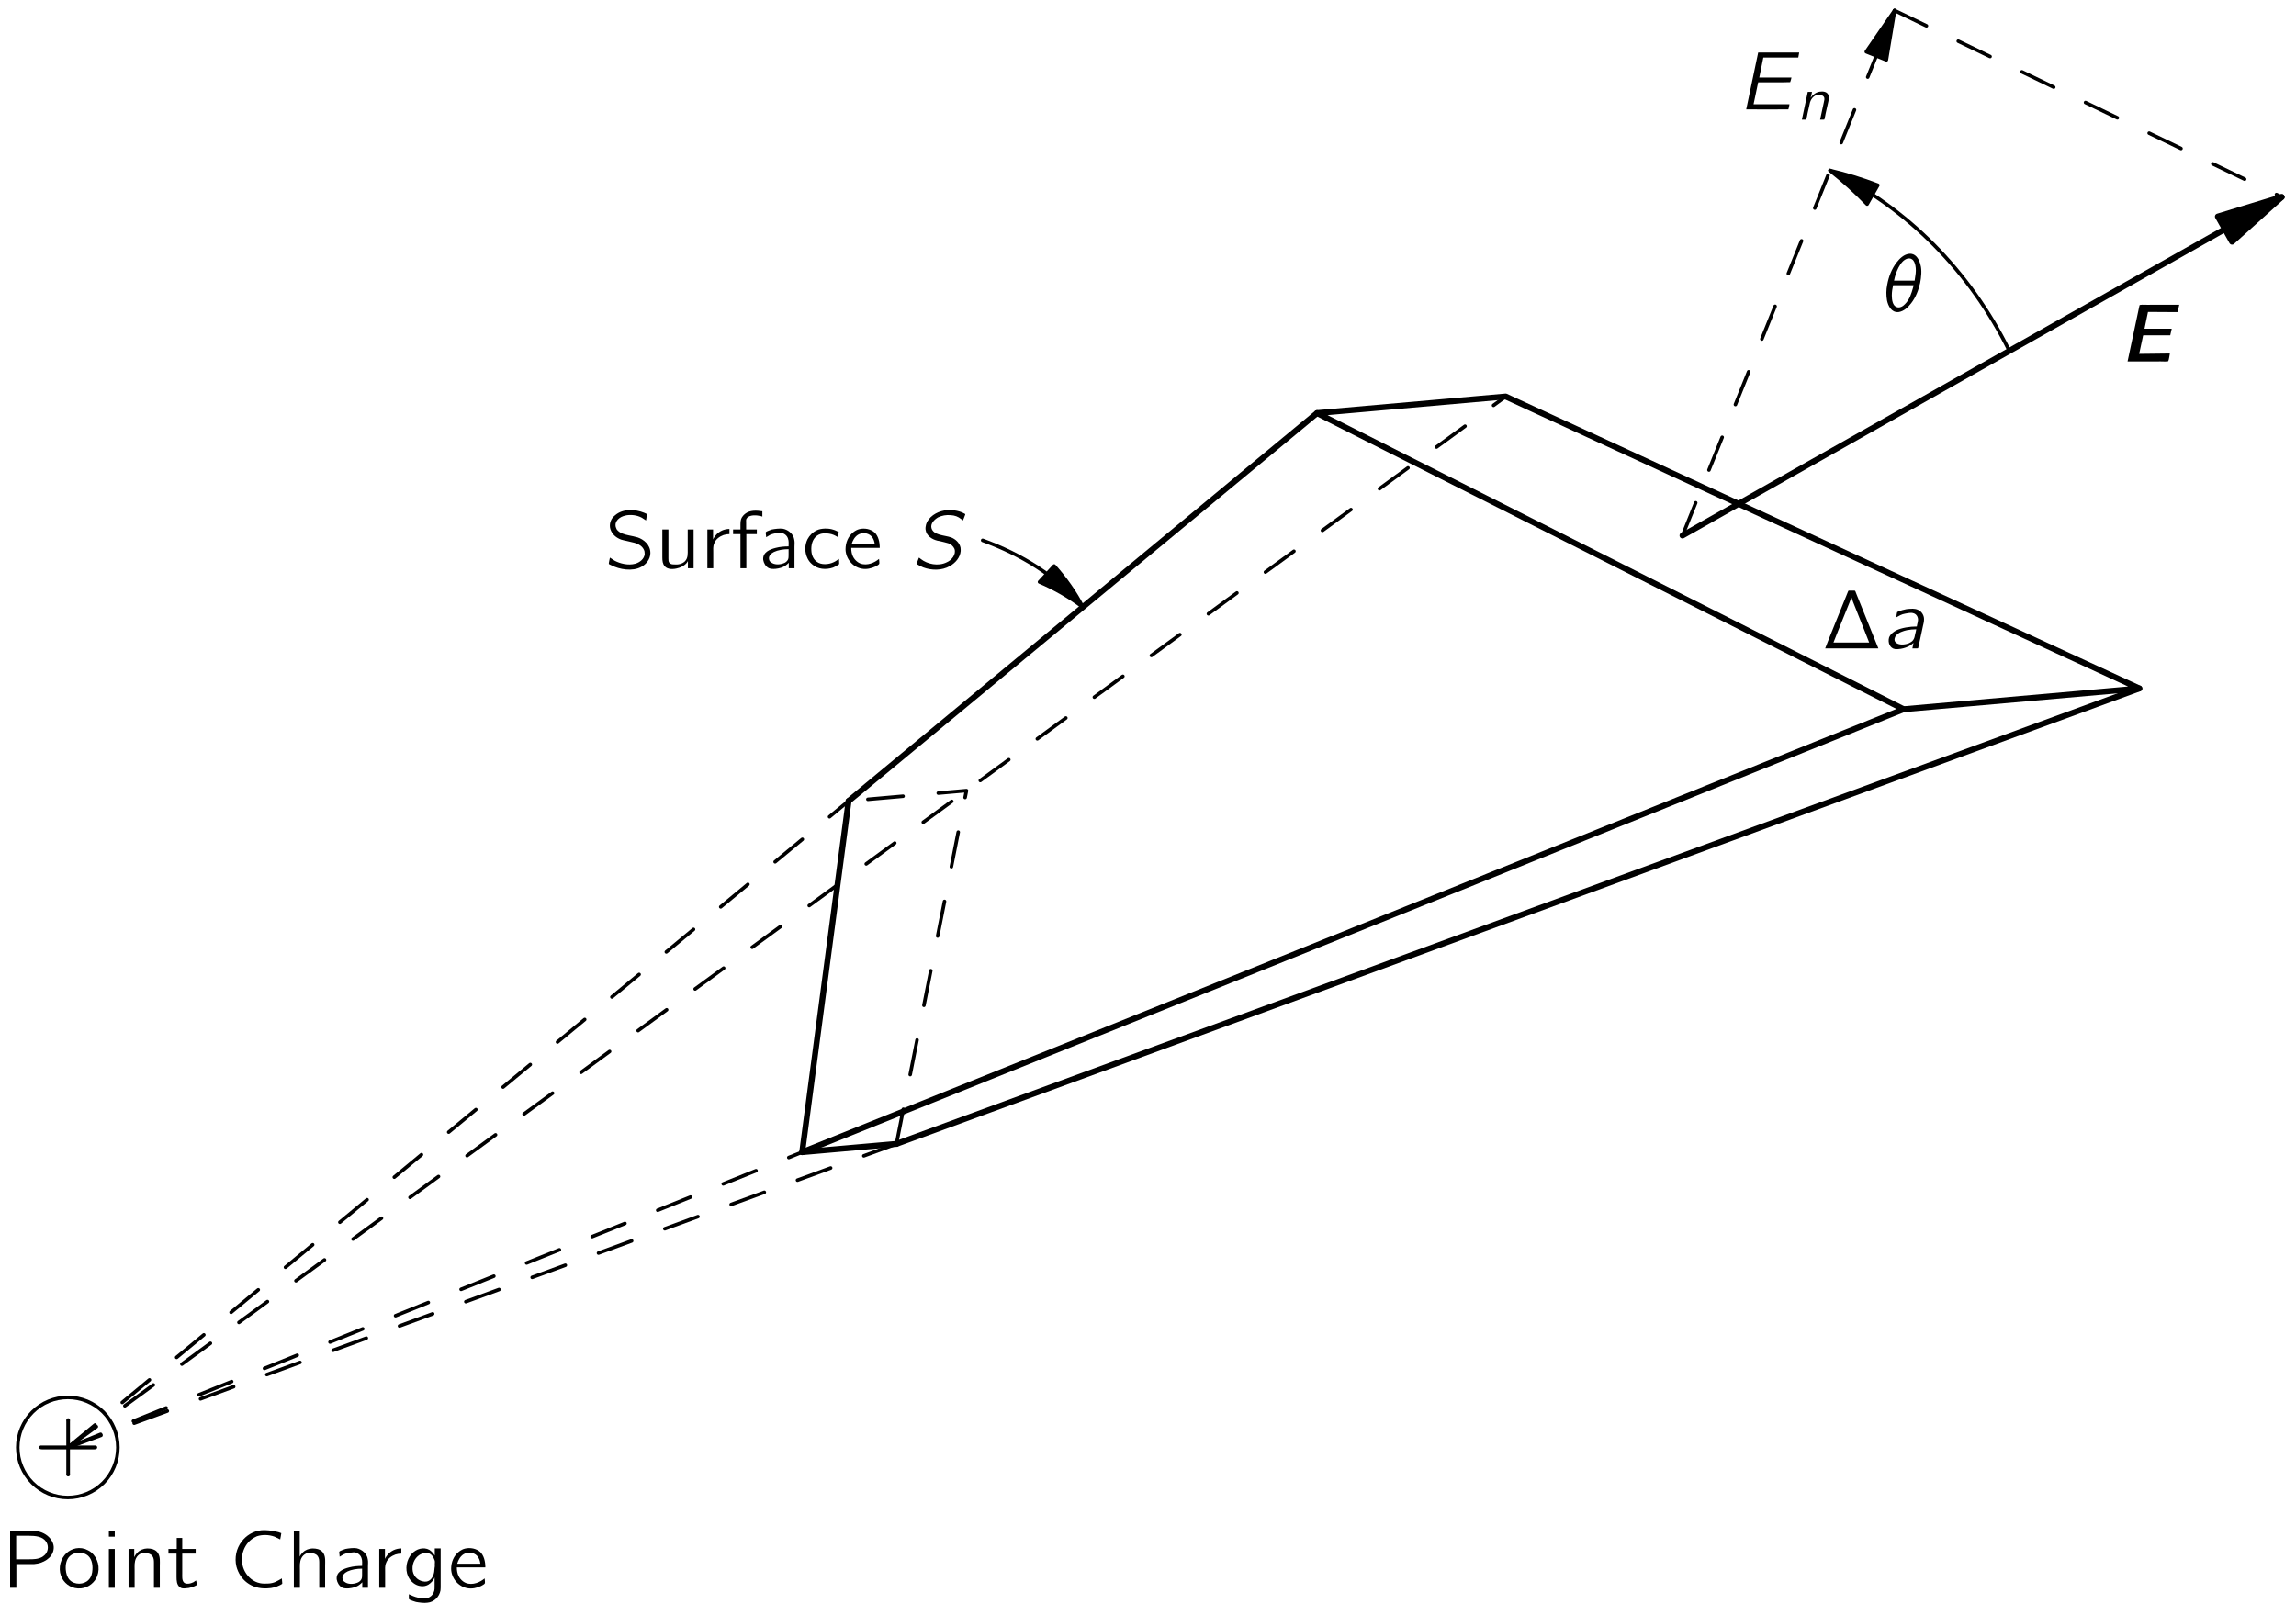 <?xml version="1.0" encoding="UTF-8"?>
<svg xmlns="http://www.w3.org/2000/svg" xmlns:xlink="http://www.w3.org/1999/xlink" width="270pt" height="190pt" viewBox="0 0 195 137" version="1.1">
<defs>
<g>
<symbol overflow="visible" id="glyph0-0">
<path style="stroke:none;" d=""/>
</symbol>
<symbol overflow="visible" id="glyph0-1">
<path style="stroke:none;" d="M 0.438 -0.906 C 0.422 -0.844 0.328 -0.406 0.344 -0.375 C 0.359 -0.359 0.391 -0.344 0.406 -0.328 L 0.578 -0.25 C 1.234 0.094 2.359 0.297 3.109 -0.125 C 3.5 -0.328 3.875 -0.766 3.875 -1.297 C 3.875 -2.016 3.297 -2.453 2.797 -2.625 C 2.656 -2.672 2.141 -2.781 2.047 -2.797 C 1.688 -2.875 1.297 -2.969 1.047 -3.266 C 1.016 -3.312 0.984 -3.359 0.969 -3.422 C 0.766 -3.875 1.125 -4.266 1.547 -4.422 C 2 -4.594 2.578 -4.547 2.984 -4.375 C 3.094 -4.328 3.219 -4.266 3.312 -4.188 C 3.375 -4.156 3.438 -4.109 3.5 -4.062 C 3.531 -4.188 3.547 -4.328 3.562 -4.453 C 3.578 -4.547 3.625 -4.609 3.516 -4.641 L 3.344 -4.719 C 2.578 -5.031 1.547 -5.078 0.891 -4.516 C 0.797 -4.453 0.719 -4.359 0.641 -4.266 C 0.438 -3.984 0.344 -3.547 0.547 -3.156 C 0.719 -2.812 1.016 -2.578 1.391 -2.438 C 1.547 -2.391 1.688 -2.359 1.844 -2.328 C 2 -2.281 2.562 -2.172 2.656 -2.125 C 2.922 -2.031 3.188 -1.859 3.312 -1.594 C 3.375 -1.484 3.391 -1.375 3.391 -1.203 C 3.344 -0.781 2.969 -0.5 2.594 -0.391 C 1.984 -0.219 1.297 -0.406 0.844 -0.641 C 0.703 -0.719 0.578 -0.828 0.438 -0.906 Z M 0.438 -0.906 "/>
</symbol>
<symbol overflow="visible" id="glyph0-2">
<path style="stroke:none;" d="M 0.578 -3.297 L 0.578 -0.922 C 0.578 -0.625 0.609 -0.375 0.781 -0.172 C 1.031 0.125 1.562 0.094 1.906 -0.016 C 2.25 -0.094 2.625 -0.344 2.734 -0.594 L 2.75 -0.594 L 2.75 0 L 3.234 0 L 3.234 -3.297 L 2.734 -3.297 L 2.734 -1.625 C 2.734 -1.219 2.766 -0.875 2.5 -0.594 C 2.25 -0.359 1.922 -0.297 1.578 -0.328 C 1.438 -0.328 1.266 -0.344 1.172 -0.469 C 1.094 -0.562 1.094 -0.703 1.094 -0.828 L 1.094 -3.297 L 0.578 -3.297 Z M 0.578 -3.297 "/>
</symbol>
<symbol overflow="visible" id="glyph0-3">
<path style="stroke:none;" d="M 1.062 -2.453 L 1.062 -2.453 L 1.062 -3.297 L 0.578 -3.297 L 0.578 0 L 1.078 0 L 1.078 -1.312 C 1.078 -1.578 1.047 -1.859 1.156 -2.109 C 1.281 -2.469 1.609 -2.703 1.953 -2.828 C 2.109 -2.875 2.281 -2.906 2.453 -2.906 L 2.453 -3.344 C 2 -3.344 1.562 -3.141 1.281 -2.797 C 1.203 -2.688 1.109 -2.578 1.062 -2.453 Z M 1.062 -2.453 "/>
</symbol>
<symbol overflow="visible" id="glyph0-4">
<path style="stroke:none;" d="M 0.828 -3.297 L 0.203 -3.297 L 0.203 -2.906 L 0.828 -2.906 L 0.828 0 L 1.328 0 L 1.328 -2.906 L 2.219 -2.906 L 2.219 -3.297 L 1.312 -3.297 L 1.312 -3.875 C 1.312 -3.984 1.297 -4.094 1.328 -4.188 C 1.484 -4.516 2.031 -4.547 2.453 -4.453 C 2.531 -4.453 2.609 -4.422 2.688 -4.391 L 2.688 -4.844 C 2.188 -4.922 1.625 -4.953 1.219 -4.625 C 1.141 -4.562 1.078 -4.5 1.031 -4.438 C 0.875 -4.25 0.828 -4.062 0.828 -3.734 L 0.828 -3.297 Z M 0.828 -3.297 "/>
</symbol>
<symbol overflow="visible" id="glyph0-5">
<path style="stroke:none;" d="M 0.641 -2.641 C 0.766 -2.703 0.859 -2.781 0.984 -2.844 C 1.203 -2.938 1.438 -2.984 1.688 -3 C 1.75 -3.016 1.828 -3.016 1.906 -3.016 C 2.188 -2.969 2.422 -2.781 2.5 -2.516 C 2.578 -2.312 2.547 -2.062 2.547 -1.859 C 2.188 -1.859 1.812 -1.828 1.453 -1.734 C 0.953 -1.609 0.328 -1.359 0.391 -0.719 C 0.438 -0.438 0.594 -0.156 0.859 -0.016 C 1.031 0.062 1.234 0.062 1.438 0.047 C 1.734 0.016 2.062 -0.062 2.312 -0.25 C 2.406 -0.312 2.484 -0.391 2.562 -0.469 L 2.562 0 L 3.047 0 L 3.047 -1.828 C 3.047 -2.016 3.078 -2.219 3.031 -2.422 C 2.969 -2.906 2.531 -3.266 2.078 -3.359 C 1.797 -3.406 1.359 -3.344 1.125 -3.297 C 1.047 -3.266 0.656 -3.141 0.625 -3.078 C 0.594 -3.047 0.609 -2.984 0.609 -2.953 C 0.625 -2.844 0.641 -2.75 0.641 -2.641 Z M 2.547 -1.625 L 2.547 -1.109 C 2.547 -0.969 2.547 -0.844 2.484 -0.719 C 2.406 -0.578 2.266 -0.469 2.109 -0.422 C 1.781 -0.297 1.328 -0.281 1.047 -0.516 C 0.969 -0.562 0.906 -0.641 0.891 -0.75 C 0.812 -1.047 1.078 -1.281 1.312 -1.391 C 1.641 -1.547 2.109 -1.625 2.547 -1.625 Z M 2.547 -1.625 "/>
</symbol>
<symbol overflow="visible" id="glyph0-6">
<path style="stroke:none;" d="M 3.188 -0.797 C 3.125 -0.766 3.078 -0.719 3.031 -0.688 C 2.938 -0.625 2.844 -0.562 2.734 -0.516 C 2.312 -0.312 1.672 -0.266 1.297 -0.562 C 1.031 -0.75 0.859 -1.109 0.844 -1.5 C 0.812 -1.953 0.922 -2.453 1.297 -2.75 C 1.5 -2.906 1.766 -3 2.141 -2.969 C 2.469 -2.938 2.656 -2.891 2.922 -2.75 C 2.984 -2.719 3.031 -2.672 3.094 -2.656 L 3.172 -3.078 C 3.016 -3.156 2.875 -3.234 2.703 -3.281 C 2.297 -3.422 1.672 -3.406 1.312 -3.234 C 0.969 -3.078 0.688 -2.797 0.516 -2.469 C 0.266 -1.969 0.266 -1.359 0.516 -0.844 C 0.609 -0.656 0.734 -0.484 0.906 -0.344 C 1.375 0.094 2.094 0.141 2.688 -0.062 C 2.828 -0.125 2.953 -0.188 3.078 -0.266 C 3.125 -0.297 3.188 -0.328 3.203 -0.359 C 3.219 -0.406 3.188 -0.797 3.188 -0.797 Z M 3.188 -0.797 "/>
</symbol>
<symbol overflow="visible" id="glyph0-7">
<path style="stroke:none;" d="M 3.141 -0.797 C 3.094 -0.766 3.047 -0.719 3 -0.688 C 2.594 -0.391 1.875 -0.141 1.328 -0.531 C 0.984 -0.781 0.781 -1.156 0.781 -1.734 L 3.203 -1.734 C 3.203 -2.25 3.078 -2.734 2.781 -3.031 C 2.438 -3.344 1.906 -3.438 1.469 -3.328 C 1.281 -3.281 1.109 -3.188 0.953 -3.062 C 0.516 -2.719 0.297 -2.172 0.297 -1.609 C 0.312 -0.828 0.891 -0.109 1.672 0.031 C 2.062 0.109 2.484 0.016 2.844 -0.156 C 2.906 -0.188 3.141 -0.312 3.156 -0.375 C 3.188 -0.406 3.156 -0.703 3.141 -0.797 Z M 2.781 -2.047 L 0.812 -2.047 C 0.906 -2.359 1.062 -2.656 1.344 -2.844 C 1.688 -3.062 2.203 -3.031 2.5 -2.719 C 2.672 -2.531 2.75 -2.297 2.781 -2.047 Z M 2.781 -2.047 "/>
</symbol>
<symbol overflow="visible" id="glyph0-8">
<path style="stroke:none;" d="M 0.328 0 L 4.844 0 C 4.828 -0.062 4.797 -0.109 4.781 -0.156 L 2.984 -4.609 L 2.906 -4.812 C 2.891 -4.844 2.891 -4.875 2.859 -4.891 C 2.828 -4.922 2.75 -4.906 2.719 -4.906 L 2.453 -4.906 C 2.422 -4.906 2.375 -4.906 2.328 -4.906 C 2.297 -4.906 2.281 -4.859 2.266 -4.828 C 1.859 -3.812 0.344 -0.094 0.328 0 Z M 2.562 -4.328 L 2.688 -3.969 L 3.688 -1.453 C 3.812 -1.141 3.938 -0.828 4.062 -0.5 L 1.031 -0.5 C 1.469 -1.641 1.938 -2.75 2.391 -3.891 C 2.453 -4.031 2.5 -4.188 2.562 -4.328 Z M 2.562 -4.328 "/>
</symbol>
<symbol overflow="visible" id="glyph0-9">
<path style="stroke:none;" d="M 2.719 -2 L 0.688 -2 C 0.641 -2 0.578 -2 0.531 -2 C 0.453 -1.969 0.406 -1.906 0.406 -1.844 C 0.406 -1.766 0.453 -1.703 0.531 -1.688 C 0.578 -1.672 0.641 -1.672 0.688 -1.672 L 2.719 -1.672 L 2.719 0.359 C 2.719 0.406 2.703 0.453 2.719 0.516 C 2.75 0.578 2.812 0.625 2.875 0.625 C 2.953 0.625 3.016 0.578 3.031 0.516 C 3.047 0.453 3.031 0.406 3.031 0.359 L 3.031 -1.672 L 5.078 -1.672 C 5.125 -1.672 5.172 -1.672 5.219 -1.688 C 5.297 -1.703 5.344 -1.766 5.344 -1.844 C 5.344 -1.906 5.297 -1.969 5.219 -2 C 5.172 -2 5.125 -2 5.078 -2 L 3.031 -2 L 3.031 -4.031 C 3.031 -4.078 3.047 -4.141 3.031 -4.188 C 3.016 -4.266 2.953 -4.312 2.875 -4.312 C 2.812 -4.312 2.75 -4.266 2.719 -4.188 C 2.703 -4.141 2.719 -4.078 2.719 -4.031 L 2.719 -2 Z M 2.719 -2 "/>
</symbol>
<symbol overflow="visible" id="glyph0-10">
<path style="stroke:none;" d="M 0.734 -4.844 L 0.734 0 L 1.266 0 L 1.266 -2.016 L 2.297 -2.016 C 2.453 -2.016 2.625 -2.016 2.781 -2.016 C 3.547 -2.078 4.297 -2.516 4.422 -3.219 C 4.5 -3.625 4.328 -3.953 4.141 -4.188 C 3.859 -4.531 3.422 -4.766 2.906 -4.828 C 2.656 -4.844 2.406 -4.844 2.172 -4.844 L 0.734 -4.844 Z M 1.25 -2.422 L 1.25 -4.422 L 2.297 -4.422 C 2.906 -4.422 3.469 -4.359 3.766 -3.953 C 4 -3.641 4 -3.203 3.766 -2.891 C 3.688 -2.781 3.578 -2.703 3.469 -2.625 C 3.109 -2.422 2.703 -2.422 2.328 -2.422 L 1.25 -2.422 Z M 1.25 -2.422 "/>
</symbol>
<symbol overflow="visible" id="glyph0-11">
<path style="stroke:none;" d="M 0.703 -2.781 C 0.25 -2.234 0.141 -1.422 0.5 -0.781 C 0.781 -0.281 1.359 0.125 2.109 0.047 C 2.75 -0.016 3.281 -0.484 3.469 -1 C 3.734 -1.703 3.531 -2.531 2.953 -3.016 C 2.797 -3.141 2.625 -3.219 2.438 -3.297 C 1.719 -3.531 1.062 -3.219 0.703 -2.781 Z M 2.25 -2.953 C 2.359 -2.922 2.453 -2.875 2.547 -2.828 C 2.984 -2.578 3.094 -2.016 3.062 -1.547 C 3.047 -1.219 2.969 -0.906 2.734 -0.672 C 2.344 -0.25 1.531 -0.234 1.125 -0.672 C 0.906 -0.906 0.828 -1.219 0.797 -1.547 C 0.766 -2 0.859 -2.391 1.094 -2.641 C 1.359 -2.922 1.781 -3.047 2.25 -2.953 Z M 2.25 -2.953 "/>
</symbol>
<symbol overflow="visible" id="glyph0-12">
<path style="stroke:none;" d="M 0.578 -4.844 L 0.578 -4.344 L 1.078 -4.344 L 1.078 -4.844 L 0.578 -4.844 Z M 0.578 -3.297 L 0.578 0 L 1.078 0 L 1.078 -3.297 L 0.578 -3.297 Z M 0.578 -3.297 "/>
</symbol>
<symbol overflow="visible" id="glyph0-13">
<path style="stroke:none;" d="M 1.078 -2.625 L 1.062 -2.625 L 1.062 -3.297 L 0.578 -3.297 L 0.578 0 L 1.094 0 L 1.094 -1.531 C 1.094 -1.875 1.062 -2.203 1.219 -2.516 C 1.297 -2.672 1.422 -2.812 1.609 -2.906 C 1.734 -2.969 1.875 -2.969 2.016 -2.953 C 2.25 -2.938 2.484 -2.875 2.609 -2.688 C 2.719 -2.531 2.734 -2.344 2.734 -2.156 L 2.734 0 L 3.234 0 L 3.234 -1.875 C 3.234 -2.219 3.281 -2.609 3.094 -2.922 C 2.953 -3.172 2.688 -3.297 2.406 -3.328 C 2.078 -3.375 1.766 -3.312 1.484 -3.125 C 1.328 -3.016 1.141 -2.797 1.078 -2.625 Z M 1.078 -2.625 "/>
</symbol>
<symbol overflow="visible" id="glyph0-14">
<path style="stroke:none;" d="M 0.844 -4.234 L 0.844 -3.297 L 0.141 -3.297 L 0.141 -2.906 L 0.828 -2.906 L 0.828 -0.922 C 0.828 -0.625 0.844 -0.266 1.094 -0.062 C 1.234 0.062 1.406 0.062 1.578 0.047 C 1.969 0.031 2.312 -0.094 2.578 -0.25 L 2.484 -0.625 C 2.406 -0.578 2.328 -0.516 2.25 -0.469 C 2.031 -0.359 1.641 -0.266 1.453 -0.453 C 1.281 -0.641 1.312 -0.953 1.312 -1.188 L 1.312 -2.906 L 2.453 -2.906 L 2.453 -3.297 L 1.312 -3.297 L 1.312 -4.234 L 0.844 -4.234 Z M 0.844 -4.234 "/>
</symbol>
<symbol overflow="visible" id="glyph0-15">
<path style="stroke:none;" d="M 4.516 -0.797 C 4.125 -0.578 3.875 -0.375 3.297 -0.359 C 3.094 -0.359 2.875 -0.344 2.672 -0.391 C 2.109 -0.5 1.641 -0.891 1.375 -1.391 C 0.891 -2.281 1.125 -3.5 1.953 -4.125 C 2.094 -4.219 2.234 -4.312 2.391 -4.375 C 2.859 -4.531 3.422 -4.516 3.891 -4.344 C 4.062 -4.266 4.219 -4.188 4.375 -4.109 C 4.406 -4.281 4.453 -4.469 4.469 -4.641 C 4.328 -4.703 4.172 -4.75 4 -4.781 C 3.672 -4.859 3.172 -4.922 2.797 -4.891 C 2.078 -4.828 1.469 -4.422 1.109 -3.938 C 0.641 -3.344 0.484 -2.547 0.656 -1.812 C 0.953 -0.688 1.906 0.125 3.281 0.047 C 3.734 0.031 4.016 -0.062 4.375 -0.234 C 4.406 -0.266 4.531 -0.312 4.547 -0.344 C 4.562 -0.391 4.516 -0.688 4.516 -0.797 Z M 4.516 -0.797 "/>
</symbol>
<symbol overflow="visible" id="glyph0-16">
<path style="stroke:none;" d="M 0.578 -4.844 L 0.578 0 L 1.094 0 L 1.094 -1.531 C 1.094 -1.875 1.062 -2.203 1.219 -2.516 C 1.297 -2.672 1.422 -2.812 1.609 -2.906 C 1.734 -2.969 1.875 -2.969 2.016 -2.953 C 2.25 -2.938 2.484 -2.875 2.609 -2.688 C 2.719 -2.531 2.734 -2.344 2.734 -2.156 L 2.734 0 L 3.234 0 L 3.234 -1.875 C 3.234 -2.219 3.281 -2.594 3.109 -2.906 C 2.969 -3.172 2.688 -3.297 2.406 -3.328 C 2.078 -3.375 1.766 -3.312 1.5 -3.141 C 1.344 -3.031 1.141 -2.812 1.078 -2.641 L 1.078 -2.641 L 1.078 -4.844 L 0.578 -4.844 Z M 0.578 -4.844 "/>
</symbol>
<symbol overflow="visible" id="glyph0-17">
<path style="stroke:none;" d="M 2.719 -0.891 L 2.719 -0.891 L 2.719 -0.219 C 2.719 0 2.734 0.188 2.641 0.391 C 2.562 0.609 2.359 0.797 2.125 0.859 C 2 0.906 1.875 0.891 1.734 0.891 C 1.438 0.875 1.156 0.812 0.891 0.703 C 0.766 0.656 0.656 0.594 0.531 0.547 L 0.531 0.844 C 0.531 0.891 0.531 0.938 0.547 0.969 C 0.609 1.047 1.141 1.203 1.141 1.203 C 1.406 1.25 1.828 1.312 2.109 1.266 C 2.672 1.219 3.125 0.766 3.219 0.219 C 3.234 0.078 3.234 -0.047 3.234 -0.172 L 3.234 -3.344 L 2.734 -3.344 L 2.734 -2.734 C 2.625 -2.922 2.469 -3.094 2.281 -3.219 C 1.781 -3.5 1.141 -3.297 0.781 -2.891 C 0.328 -2.391 0.188 -1.594 0.469 -0.969 C 0.672 -0.531 1.078 -0.188 1.562 -0.141 C 1.812 -0.109 2.016 -0.172 2.188 -0.266 C 2.391 -0.391 2.641 -0.641 2.719 -0.891 Z M 2.188 -2.938 C 2.453 -2.875 2.625 -2.609 2.719 -2.344 C 2.766 -2.234 2.734 -2.094 2.734 -1.969 C 2.734 -1.906 2.75 -1.844 2.734 -1.781 C 2.734 -1.75 2.719 -1.734 2.719 -1.703 C 2.703 -1.469 2.688 -1.219 2.578 -1 C 2.438 -0.688 2.172 -0.438 1.719 -0.547 C 1.219 -0.641 0.859 -1.078 0.844 -1.578 C 0.812 -2.125 1.109 -2.688 1.625 -2.891 C 1.781 -2.938 2 -2.984 2.188 -2.938 Z M 2.188 -2.938 "/>
</symbol>
<symbol overflow="visible" id="glyph1-0">
<path style="stroke:none;" d=""/>
</symbol>
<symbol overflow="visible" id="glyph1-1">
<path style="stroke:none;" d="M 0.625 -0.906 L 0.422 -0.375 C 0.594 -0.266 0.781 -0.156 0.984 -0.078 C 1.703 0.188 2.562 0.203 3.25 -0.188 C 3.719 -0.453 4.125 -0.906 4.172 -1.469 C 4.172 -1.562 4.172 -1.672 4.156 -1.766 C 4.062 -2.188 3.719 -2.484 3.359 -2.625 C 2.75 -2.828 1.859 -2.797 1.688 -3.422 C 1.594 -3.812 1.938 -4.141 2.25 -4.328 C 2.578 -4.484 2.938 -4.547 3.297 -4.516 C 3.672 -4.5 3.953 -4.391 4.203 -4.188 C 4.266 -4.156 4.312 -4.109 4.359 -4.062 C 4.422 -4.188 4.469 -4.328 4.516 -4.453 C 4.547 -4.531 4.609 -4.609 4.5 -4.641 C 4.109 -4.859 3.641 -4.969 3.031 -4.938 C 2.375 -4.906 1.641 -4.547 1.312 -3.938 C 1.25 -3.812 1.203 -3.656 1.188 -3.5 C 1.125 -2.891 1.609 -2.547 2 -2.406 C 2.125 -2.359 2.266 -2.328 2.391 -2.312 C 2.578 -2.266 2.984 -2.172 3.125 -2.125 C 3.344 -2.047 3.547 -1.875 3.641 -1.656 C 3.812 -1.188 3.406 -0.688 3 -0.516 C 2.266 -0.141 1.328 -0.359 0.797 -0.781 C 0.734 -0.828 0.688 -0.875 0.625 -0.906 Z M 0.625 -0.906 "/>
</symbol>
<symbol overflow="visible" id="glyph1-2">
<path style="stroke:none;" d="M 1.75 -4.828 L 0.734 0 C 1.922 0 3.156 0.016 4.312 0 C 4.359 -0.125 4.391 -0.281 4.406 -0.438 L 1.359 -0.438 L 1.75 -2.297 C 2.641 -2.312 3.609 -2.281 4.469 -2.312 C 4.516 -2.422 4.547 -2.578 4.578 -2.703 L 1.844 -2.703 C 1.953 -3.281 2.078 -3.844 2.188 -4.406 L 5.156 -4.406 L 5.234 -4.828 L 1.75 -4.828 Z M 1.75 -4.828 "/>
</symbol>
<symbol overflow="visible" id="glyph1-3">
<path style="stroke:none;" d="M 2.25 -4.891 C 1.812 -4.844 1.453 -4.5 1.188 -4.156 C 0.766 -3.609 0.516 -2.953 0.391 -2.266 C 0.297 -1.828 0.297 -1.359 0.375 -0.922 C 0.469 -0.484 0.734 0.109 1.344 0.062 C 1.797 0 2.156 -0.344 2.422 -0.688 C 2.812 -1.188 3.047 -1.797 3.188 -2.422 C 3.281 -2.891 3.344 -3.516 3.219 -3.938 C 3.125 -4.344 2.891 -4.828 2.438 -4.891 C 2.375 -4.891 2.312 -4.906 2.25 -4.891 Z M 2.719 -2.609 L 0.969 -2.609 C 1 -2.797 1.062 -2.984 1.109 -3.156 C 1.25 -3.547 1.422 -3.938 1.703 -4.234 C 1.906 -4.438 2.234 -4.609 2.5 -4.422 C 2.672 -4.312 2.734 -4.094 2.781 -3.906 C 2.844 -3.609 2.828 -3.312 2.781 -3.031 C 2.766 -2.891 2.734 -2.75 2.719 -2.609 Z M 2.625 -2.219 C 2.625 -2.172 2.609 -2.109 2.594 -2.047 C 2.438 -1.5 2.297 -1.016 1.906 -0.625 C 1.734 -0.438 1.453 -0.25 1.172 -0.375 C 0.859 -0.5 0.781 -0.953 0.781 -1.359 C 0.781 -1.656 0.828 -1.938 0.891 -2.219 L 2.625 -2.219 Z M 2.625 -2.219 "/>
</symbol>
<symbol overflow="visible" id="glyph1-4">
<path style="stroke:none;" d="M 1.203 -2.641 C 1.469 -2.781 1.609 -2.891 1.953 -2.953 C 2.078 -2.984 2.391 -3.031 2.531 -3.016 C 2.766 -2.984 2.953 -2.844 3.016 -2.609 C 3.094 -2.359 2.969 -2.109 2.938 -1.859 C 2.328 -1.859 1.656 -1.75 1.188 -1.531 C 0.938 -1.391 0.672 -1.188 0.578 -0.906 C 0.469 -0.5 0.641 0 1.109 0.062 C 1.75 0.094 2.328 -0.156 2.656 -0.469 L 2.562 0 L 2.922 0 C 3 0 3.062 0.016 3.062 -0.078 C 3.078 -0.125 3.219 -0.781 3.219 -0.781 L 3.453 -1.875 C 3.484 -2.047 3.547 -2.219 3.547 -2.391 C 3.578 -2.703 3.438 -2.984 3.234 -3.156 C 2.984 -3.359 2.672 -3.391 2.359 -3.359 C 2.141 -3.359 1.922 -3.312 1.703 -3.25 C 1.641 -3.234 1.312 -3.125 1.266 -3.078 C 1.25 -3.047 1.203 -2.75 1.203 -2.641 Z M 2.891 -1.625 C 2.875 -1.484 2.828 -1.344 2.797 -1.203 C 2.766 -1.031 2.734 -0.844 2.625 -0.703 C 2.547 -0.594 2.422 -0.516 2.297 -0.453 C 1.938 -0.297 1.375 -0.25 1.125 -0.531 C 0.984 -0.688 1.047 -0.938 1.172 -1.094 C 1.406 -1.359 1.766 -1.469 2.094 -1.547 C 2.359 -1.594 2.625 -1.625 2.891 -1.625 Z M 2.891 -1.625 "/>
</symbol>
<symbol overflow="visible" id="glyph2-0">
<path style="stroke:none;" d=""/>
</symbol>
<symbol overflow="visible" id="glyph2-1">
<path style="stroke:none;" d="M 0.641 0 L 3.188 0 C 3.484 -0.016 3.828 0.031 4.094 -0.016 C 4.172 -0.203 4.188 -0.453 4.234 -0.672 C 3.375 -0.656 2.484 -0.656 1.625 -0.641 C 1.703 -1.031 1.797 -1.406 1.875 -1.797 L 1.938 -2.094 C 1.938 -2.125 1.938 -2.188 1.969 -2.203 C 2 -2.234 2.078 -2.219 2.125 -2.219 L 4.266 -2.219 L 4.391 -2.781 L 2.078 -2.781 L 2.375 -4.203 L 4.891 -4.188 L 5.031 -4.812 L 2.547 -4.812 C 2.266 -4.797 1.922 -4.844 1.672 -4.797 L 1.641 -4.703 L 0.641 0 Z M 0.641 0 "/>
</symbol>
<symbol overflow="visible" id="glyph3-0">
<path style="stroke:none;" d=""/>
</symbol>
<symbol overflow="visible" id="glyph3-1">
<path style="stroke:none;" d="M 1.172 -1.875 L 1.156 -1.875 C 1.203 -2.031 1.234 -2.188 1.266 -2.359 L 0.906 -2.359 L 0.406 0 L 0.672 0 C 0.719 0 0.781 0.016 0.781 -0.047 C 0.797 -0.078 0.875 -0.422 0.891 -0.547 C 0.938 -0.719 1.062 -1.328 1.094 -1.453 C 1.156 -1.656 1.25 -1.828 1.406 -1.953 C 1.5 -2.031 1.609 -2.094 1.734 -2.109 C 1.969 -2.125 2.188 -2.078 2.281 -1.922 C 2.359 -1.781 2.297 -1.609 2.266 -1.453 L 1.953 0 L 2.219 0 C 2.266 0 2.328 0.016 2.328 -0.062 C 2.359 -0.156 2.422 -0.516 2.422 -0.516 L 2.656 -1.562 C 2.688 -1.75 2.734 -1.984 2.625 -2.156 C 2.5 -2.375 2.203 -2.422 1.906 -2.375 C 1.703 -2.344 1.531 -2.25 1.375 -2.109 C 1.297 -2.047 1.219 -1.969 1.172 -1.875 Z M 1.172 -1.875 "/>
</symbol>
</g>
<clipPath id="clip1">
  <path d="M -208 667 L 404 667 L 404 -125 L -208 -125 L -208 667 Z M -208 667 "/>
</clipPath>
<clipPath id="clip2">
  <path d="M 0.125 128.801 L 195.125 128.801 L 195.125 -0.199 L 0.125 -0.199 L 0.125 128.801 Z M 0.125 128.801 "/>
</clipPath>
<clipPath id="clip3">
  <path d="M -208 667 L 404 667 L 404 -125 L -208 -125 L -208 667 Z M -208 667 "/>
</clipPath>
</defs>
<g id="surface0">
<g clip-path="url(#clip1)" clip-rule="nonzero">
<g clip-path="url(#clip2)" clip-rule="nonzero">
<path style="fill:none;stroke-width:3;stroke-linecap:round;stroke-linejoin:round;stroke:rgb(0%,0%,0%);stroke-opacity:1;stroke-dasharray:30,30;stroke-miterlimit:10;" d="M 56.377 59.426 L 680.049 310.325 " transform="matrix(0.1,0,0,-0.1,0.124,128.802)"/>
<path style="fill:none;stroke-width:3;stroke-linecap:round;stroke-linejoin:round;stroke:rgb(0%,0%,0%);stroke-opacity:1;stroke-dasharray:30,30;stroke-miterlimit:10;" d="M 56.377 59.426 L 760.127 317.356 " transform="matrix(0.1,0,0,-0.1,0.124,128.802)"/>
<path style="fill:none;stroke-width:3;stroke-linecap:round;stroke-linejoin:round;stroke:rgb(0%,0%,0%);stroke-opacity:1;stroke-dasharray:30,30;stroke-miterlimit:10;" d="M 56.377 59.426 L 1277.51 952.278 " transform="matrix(0.1,0,0,-0.1,0.124,128.802)"/>
<path style="fill:none;stroke-width:3;stroke-linecap:round;stroke-linejoin:round;stroke:rgb(0%,0%,0%);stroke-opacity:1;stroke-dasharray:30,30;stroke-miterlimit:10;" d="M 56.377 59.426 L 719.463 608.645 " transform="matrix(0.1,0,0,-0.1,0.124,128.802)"/>
<path style="fill:none;stroke-width:3;stroke-linecap:round;stroke-linejoin:round;stroke:rgb(0%,0%,0%);stroke-opacity:1;stroke-dasharray:30,30;stroke-miterlimit:10;" d="M 760.127 317.356 L 819.58 617.473 L 719.463 608.645 " transform="matrix(0.1,0,0,-0.1,0.124,128.802)"/>
<path style="fill:none;stroke-width:3;stroke-linecap:round;stroke-linejoin:round;stroke:rgb(0%,0%,0%);stroke-opacity:1;stroke-dasharray:30,30;stroke-miterlimit:10;" d="M 1427.705 834.192 L 1607.862 1280.207 " transform="matrix(0.1,0,0,-0.1,0.124,128.802)"/>
<path style=" stroke:none;fill-rule:nonzero;fill:rgb(0%,0%,0%);fill-opacity:1;" d="M 160.211 4.977 L 160.91 0.781 L 158.504 4.285 "/>
<path style="fill:none;stroke-width:3;stroke-linecap:round;stroke-linejoin:round;stroke:rgb(0%,0%,0%);stroke-opacity:1;stroke-miterlimit:10;" d="M 1600.869 1238.254 L 1607.862 1280.207 L 1583.799 1245.168 L 1600.869 1238.254 Z M 1600.869 1238.254 " transform="matrix(0.1,0,0,-0.1,0.124,128.802)"/>
<path style="fill:none;stroke-width:3;stroke-linecap:round;stroke-linejoin:round;stroke:rgb(0%,0%,0%);stroke-opacity:1;stroke-dasharray:30,30;stroke-miterlimit:10;" d="M 1607.862 1280.207 L 1936.612 1121.731 " transform="matrix(0.1,0,0,-0.1,0.124,128.802)"/>
<path style="fill:none;stroke-width:5;stroke-linecap:round;stroke-linejoin:round;stroke:rgb(0%,0%,0%);stroke-opacity:1;stroke-miterlimit:10;" d="M 1427.705 834.192 L 1936.612 1121.731 " transform="matrix(0.1,0,0,-0.1,0.124,128.802)"/>
<path style=" stroke:none;fill-rule:nonzero;fill:rgb(0%,0%,0%);fill-opacity:1;" d="M 189.57 20.422 L 193.785 16.629 L 188.363 18.285 "/>
<path style="fill:none;stroke-width:5;stroke-linecap:round;stroke-linejoin:round;stroke:rgb(0%,0%,0%);stroke-opacity:1;stroke-miterlimit:10;" d="M 1894.463 1083.801 L 1936.612 1121.731 L 1882.393 1105.168 L 1894.463 1083.801 Z M 1894.463 1083.801 " transform="matrix(0.1,0,0,-0.1,0.124,128.802)"/>
<path style="fill:none;stroke-width:5;stroke-linecap:round;stroke-linejoin:round;stroke:rgb(0%,0%,0%);stroke-opacity:1;stroke-miterlimit:10;" d="M 680.049 310.325 L 1615.518 686.614 " transform="matrix(0.1,0,0,-0.1,0.124,128.802)"/>
<path style="fill:none;stroke-width:5;stroke-linecap:round;stroke-linejoin:round;stroke:rgb(0%,0%,0%);stroke-opacity:1;stroke-miterlimit:10;" d="M 760.127 317.356 L 1815.713 704.27 " transform="matrix(0.1,0,0,-0.1,0.124,128.802)"/>
<path style="fill:none;stroke-width:5;stroke-linecap:round;stroke-linejoin:round;stroke:rgb(0%,0%,0%);stroke-opacity:1;stroke-miterlimit:10;" d="M 719.463 608.645 L 1117.315 938.176 " transform="matrix(0.1,0,0,-0.1,0.124,128.802)"/>
<path style="fill:none;stroke-width:5;stroke-linecap:round;stroke-linejoin:round;stroke:rgb(0%,0%,0%);stroke-opacity:1;stroke-miterlimit:10;" d="M 719.463 608.645 L 680.049 310.325 L 760.127 317.356 " transform="matrix(0.1,0,0,-0.1,0.124,128.802)"/>
<path style="fill:none;stroke-width:5;stroke-linecap:round;stroke-linejoin:round;stroke:rgb(0%,0%,0%);stroke-opacity:1;stroke-miterlimit:10;" d="M 1117.315 938.176 L 1615.518 686.614 L 1815.713 704.27 L 1277.51 952.278 L 1117.315 938.176 " transform="matrix(0.1,0,0,-0.1,0.124,128.802)"/>
<path style="fill:none;stroke-width:3;stroke-linecap:round;stroke-linejoin:round;stroke:rgb(0%,0%,0%);stroke-opacity:1;stroke-miterlimit:10;" d="M 98.877 59.426 C 98.877 70.715 94.424 81.536 86.455 89.504 C 78.448 97.473 67.666 101.965 56.377 101.965 C 45.088 101.965 34.268 97.473 26.299 89.504 C 18.33 81.536 13.838 70.715 13.838 59.426 C 13.838 48.176 18.33 37.356 26.299 29.387 C 34.268 21.418 45.088 16.926 56.377 16.926 C 67.666 16.926 78.448 21.418 86.455 29.387 C 94.424 37.356 98.877 48.176 98.877 59.426 Z M 98.877 59.426 " transform="matrix(0.1,0,0,-0.1,0.124,128.802)"/>
<path style="fill:none;stroke-width:3;stroke-linecap:round;stroke-linejoin:round;stroke:rgb(0%,0%,0%);stroke-opacity:1;stroke-miterlimit:10;" d="M 833.33 830.09 C 865.908 818.254 896.104 799.973 918.369 773.411 " transform="matrix(0.1,0,0,-0.1,0.124,128.802)"/>
<path style=" stroke:none;fill-rule:nonzero;fill:rgb(0%,0%,0%);fill-opacity:1;" d="M 88.285 49.328 C 89.59 49.887 90.824 50.59 91.961 51.461 C 91.301 50.191 90.477 49.031 89.531 47.973 "/>
<path style="fill:none;stroke-width:3;stroke-linecap:round;stroke-linejoin:round;stroke:rgb(0%,0%,0%);stroke-opacity:1;stroke-miterlimit:10;" d="M 881.612 794.739 C 894.658 789.153 907.002 782.122 918.369 773.411 C 911.768 786.106 903.526 797.707 894.072 808.293 L 881.612 794.739 Z M 881.612 794.739 " transform="matrix(0.1,0,0,-0.1,0.124,128.802)"/>
<path style="fill:none;stroke-width:3;stroke-linecap:round;stroke-linejoin:round;stroke:rgb(0%,0%,0%);stroke-opacity:1;stroke-miterlimit:10;" d="M 1705.283 991.028 C 1671.885 1058.606 1618.408 1112.786 1552.979 1144.309 " transform="matrix(0.1,0,0,-0.1,0.124,128.802)"/>
<path style=" stroke:none;fill-rule:nonzero;fill:rgb(0%,0%,0%);fill-opacity:1;" d="M 159.484 15.625 C 158.16 15.117 156.805 14.695 155.422 14.371 C 156.539 15.25 157.59 16.203 158.574 17.227 "/>
<path style="fill:none;stroke-width:3;stroke-linecap:round;stroke-linejoin:round;stroke:rgb(0%,0%,0%);stroke-opacity:1;stroke-miterlimit:10;" d="M 1593.604 1131.77 C 1580.362 1136.848 1566.807 1141.067 1552.979 1144.309 C 1564.151 1135.52 1574.658 1125.989 1584.502 1115.754 L 1593.604 1131.77 Z M 1593.604 1131.77 " transform="matrix(0.1,0,0,-0.1,0.124,128.802)"/>
</g>
</g>
<g clip-path="url(#clip3)" clip-rule="nonzero">
<g style="fill:rgb(0%,0%,0%);fill-opacity:1;">
  <use xlink:href="#glyph0-1" x="51.363" y="48.168"/>
  <use xlink:href="#glyph0-2" x="55.674" y="48.168"/>
  <use xlink:href="#glyph0-3" x="59.499" y="48.168"/>
  <use xlink:href="#glyph0-4" x="62.059" y="48.168"/>
  <use xlink:href="#glyph0-5" x="64.429" y="48.168"/>
  <use xlink:href="#glyph0-6" x="68.066" y="48.168"/>
  <use xlink:href="#glyph0-7" x="71.514" y="48.168"/>
</g>
<g style="fill:rgb(0%,0%,0%);fill-opacity:1;">
  <use xlink:href="#glyph1-1" x="77.42" y="48.168"/>
</g>
<g style="fill:rgb(0%,0%,0%);fill-opacity:1;">
  <use xlink:href="#glyph2-1" x="180.054" y="30.594"/>
</g>
<g style="fill:rgb(0%,0%,0%);fill-opacity:1;">
  <use xlink:href="#glyph1-2" x="147.573" y="9.181"/>
</g>
<g style="fill:rgb(0%,0%,0%);fill-opacity:1;">
  <use xlink:href="#glyph3-1" x="152.629" y="10.053"/>
</g>
<g style="fill:rgb(0%,0%,0%);fill-opacity:1;">
  <use xlink:href="#glyph1-3" x="159.892" y="26.342"/>
</g>
<g style="fill:rgb(0%,0%,0%);fill-opacity:1;">
  <use xlink:href="#glyph0-8" x="154.686" y="54.972"/>
</g>
<g style="fill:rgb(0%,0%,0%);fill-opacity:1;">
  <use xlink:href="#glyph1-4" x="159.858" y="54.972"/>
</g>
<g style="fill:rgb(0%,0%,0%);fill-opacity:1;">
  <use xlink:href="#glyph0-9" x="2.912" y="124.69"/>
</g>
<g style="fill:rgb(0%,0%,0%);fill-opacity:1;">
  <use xlink:href="#glyph0-10" x="0.124" y="134.779"/>
</g>
<g style="fill:rgb(0%,0%,0%);fill-opacity:1;">
  <use xlink:href="#glyph0-11" x="4.789" y="134.779"/>
  <use xlink:href="#glyph0-12" x="8.669" y="134.779"/>
  <use xlink:href="#glyph0-13" x="10.34" y="134.779"/>
  <use xlink:href="#glyph0-14" x="14.166" y="134.779"/>
</g>
<g style="fill:rgb(0%,0%,0%);fill-opacity:1;">
  <use xlink:href="#glyph0-15" x="19.422" y="134.779"/>
  <use xlink:href="#glyph0-16" x="24.379" y="134.779"/>
  <use xlink:href="#glyph0-5" x="28.205" y="134.779"/>
</g>
<g style="fill:rgb(0%,0%,0%);fill-opacity:1;">
  <use xlink:href="#glyph0-3" x="31.632" y="134.779"/>
  <use xlink:href="#glyph0-17" x="34.192" y="134.779"/>
  <use xlink:href="#glyph0-7" x="38.018" y="134.779"/>
</g>
</g>
</g>
</svg>
